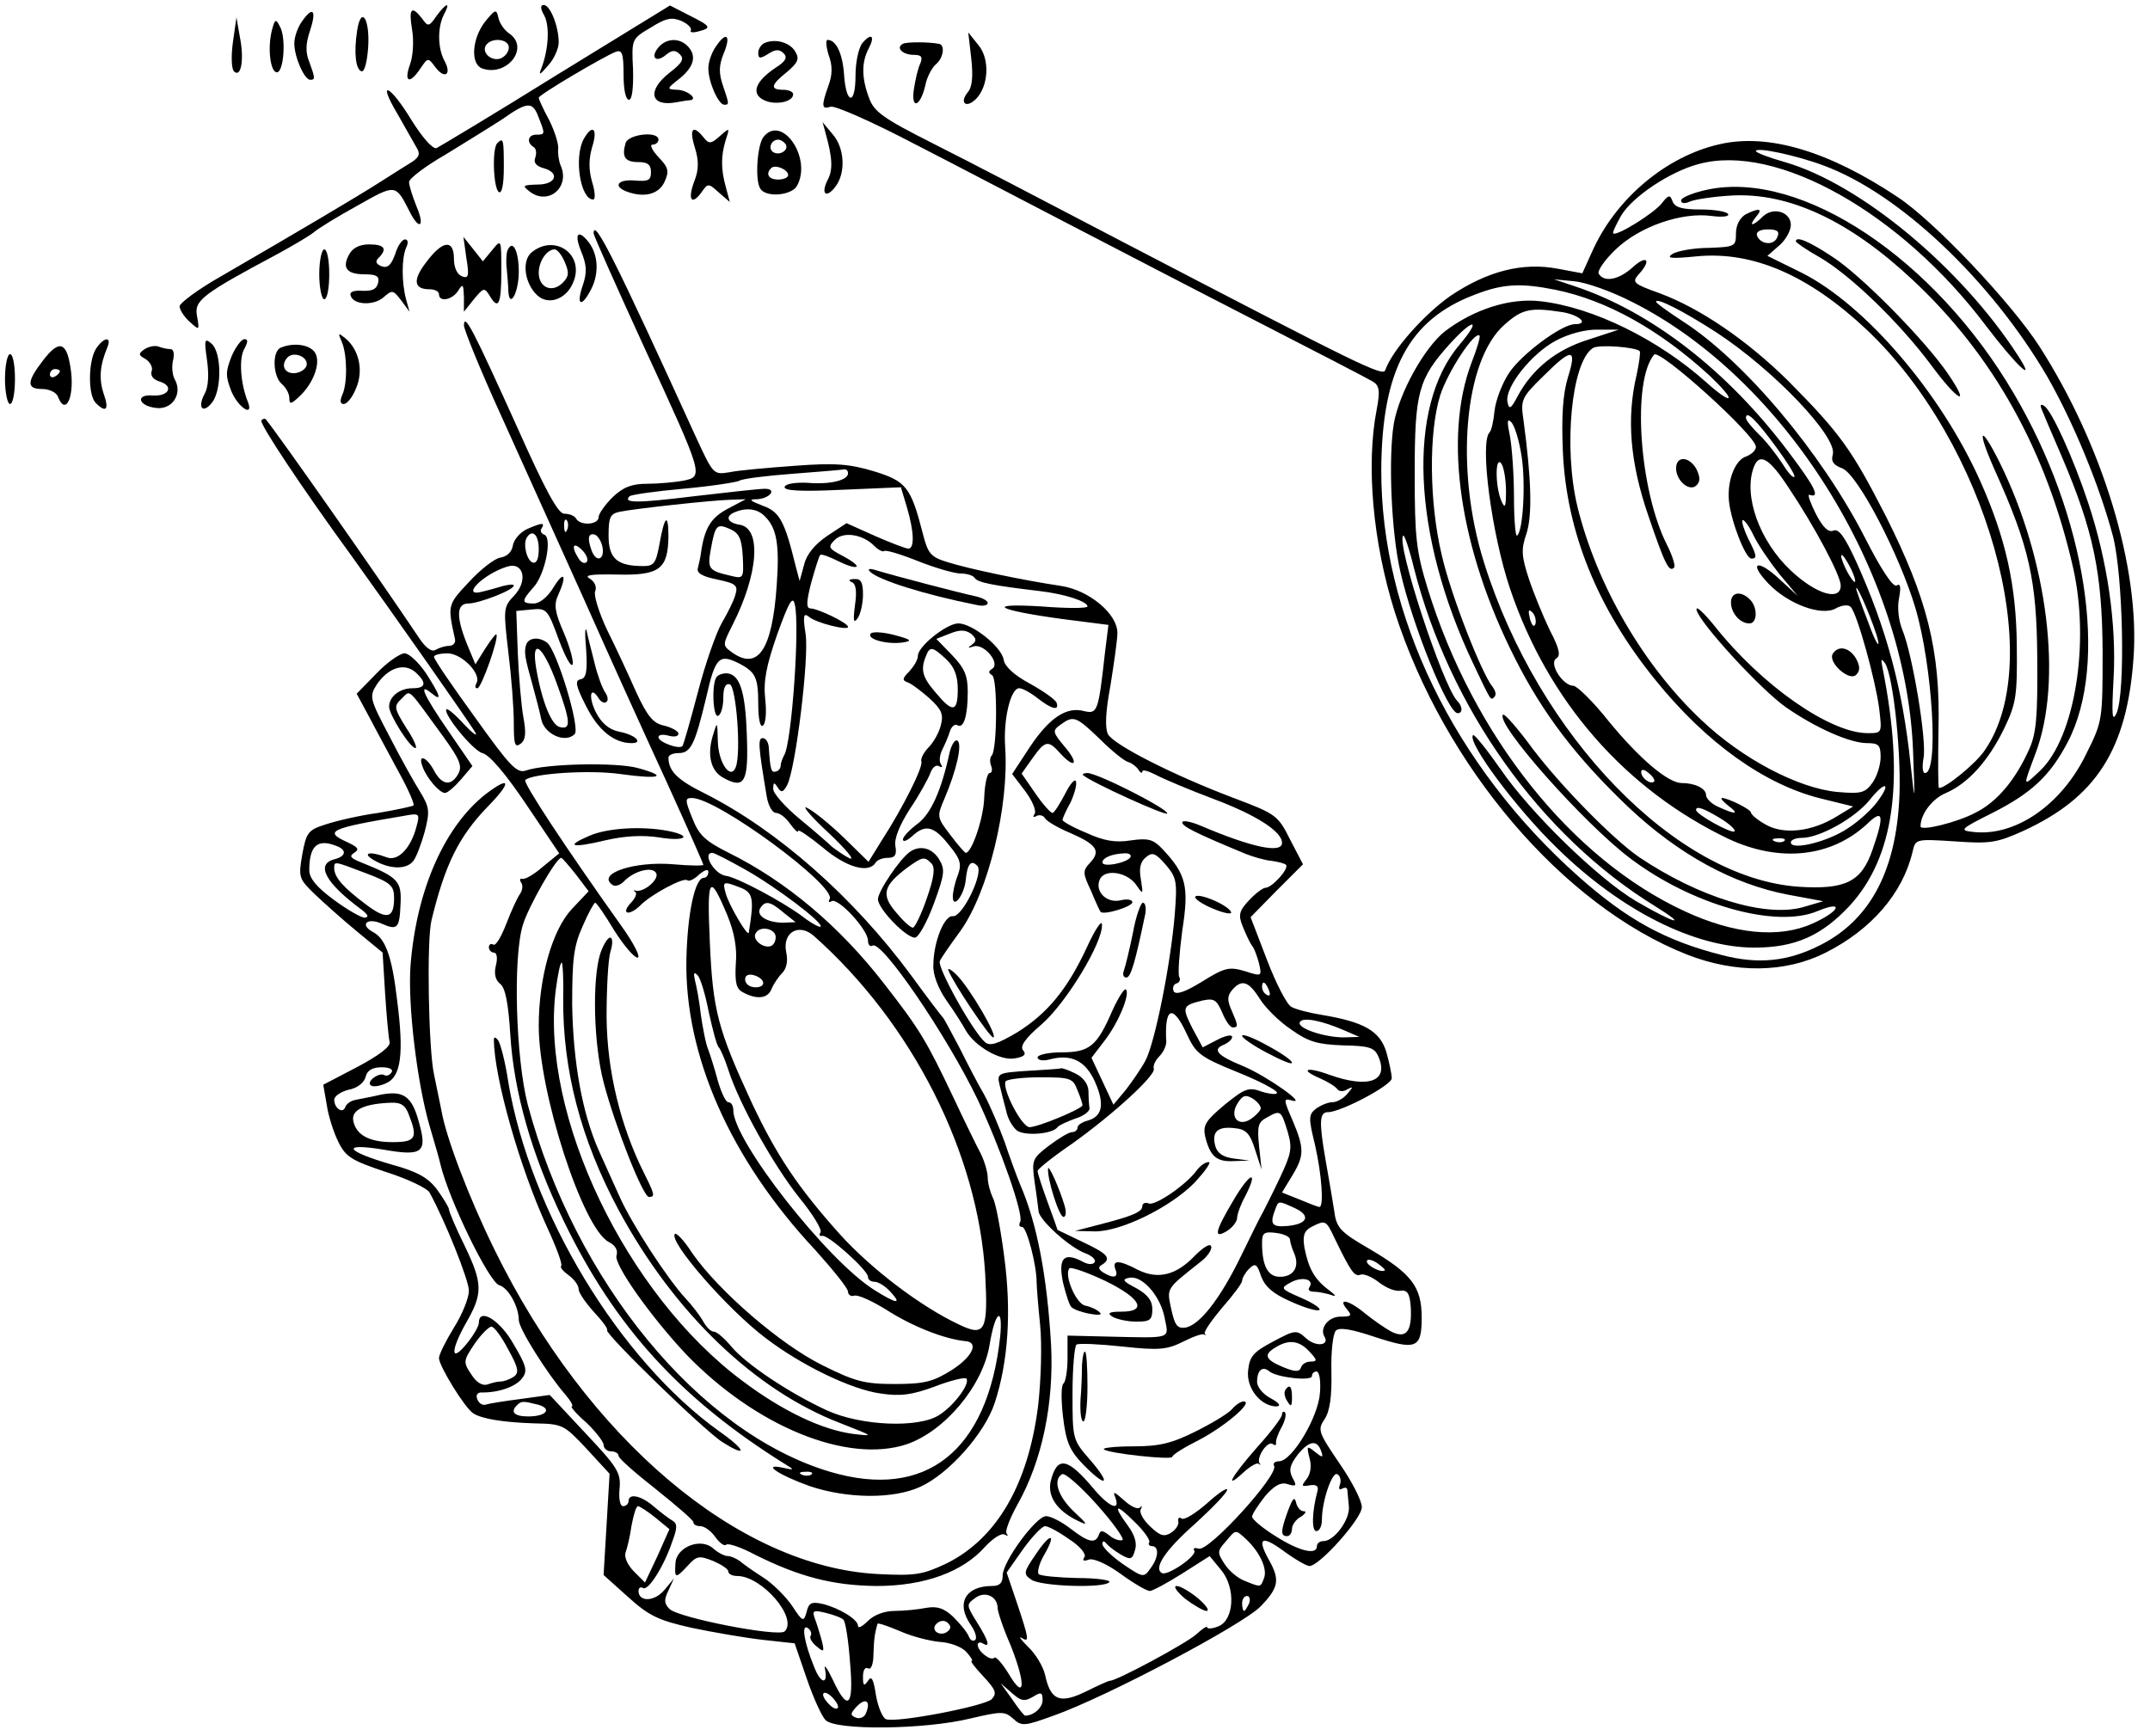 <?xml version="1.0" standalone="no"?>
<!DOCTYPE svg PUBLIC "-//W3C//DTD SVG 20010904//EN"
 "http://www.w3.org/TR/2001/REC-SVG-20010904/DTD/svg10.dtd">
<svg version="1.0" xmlns="http://www.w3.org/2000/svg"
 width="431pt" height="348pt" viewBox="0 0 431 348"
 preserveAspectRatio="xMidYMid meet">
<g transform="translate(0,348) scale(0.1,-0.1)"
fill="#000000" stroke="none">
<path d="M875 3448 c-15 -22 -17 -22 -29 -5 -21 27 -27 20 -20 -22 4 -22 2
-54 -4 -70 -13 -36 -1 -41 21 -8 15 22 15 22 30 2 19 -25 33 -14 18 13 -14 26
-14 68 -1 93 14 26 5 24 -15 -3z"/>
<path d="M1091 3449 c11 -21 9 -66 -5 -104 -7 -17 -5 -17 13 4 12 13 21 34 21
46 0 32 -17 75 -30 75 -7 0 -7 -7 1 -21z"/>
<path d="M1115 3329 c-125 -78 -234 -143 -240 -146 -8 -2 -28 21 -50 56 -43
71 -70 83 -29 14 15 -27 32 -56 38 -67 9 -14 7 -20 -7 -30 -10 -6 -40 -25 -65
-41 -47 -30 -162 -98 -319 -189 -46 -26 -83 -54 -83 -60 0 -7 9 -21 20 -31 20
-18 20 -18 15 11 -6 31 8 43 160 124 33 18 67 38 75 45 8 7 47 31 87 53 76 43
76 43 103 -10 20 -41 33 -34 15 8 -8 20 -15 42 -15 49 0 7 33 32 73 55 39 24
91 56 114 71 51 36 61 36 73 3 13 -33 13 -34 -5 -34 -17 0 -20 -16 -5 -25 5
-3 6 -13 3 -21 -4 -10 2 -17 16 -21 34 -9 26 -33 -11 -33 -31 -1 -32 -2 -15
-15 37 -27 80 10 61 53 -4 9 -6 25 -5 34 1 9 -7 35 -18 57 -12 22 -21 42 -21
45 0 6 129 82 154 92 13 5 16 -3 16 -45 0 -30 4 -51 11 -51 6 0 9 23 8 61 -3
61 -3 61 36 84 30 19 42 21 61 13 13 -6 21 -14 19 -19 -3 -4 4 -5 15 -2 27 7
26 10 -18 32 l-39 20 -228 -140z"/>
<path d="M606 3438 c-9 -12 -16 -32 -16 -45 0 -27 20 -73 32 -73 10 0 10 3 -2
36 -8 19 -7 37 1 61 14 42 7 52 -15 21z"/>
<path d="M972 3436 c-26 -34 -29 -84 -6 -93 49 -18 96 40 56 69 -11 7 -21 22
-23 33 -4 17 -6 17 -27 -9z m48 -51 c0 -9 -7 -18 -16 -22 -18 -7 -39 11 -30
26 11 17 46 13 46 -4z"/>
<path d="M716 3419 c-7 -45 -3 -79 9 -82 6 -1 11 20 13 47 4 58 -14 86 -22 35z"/>
<path d="M467 3396 c-4 -28 -3 -54 2 -59 14 -14 21 23 12 68 l-7 40 -7 -49z"/>
<path d="M545 3419 c-9 -35 -3 -84 10 -84 14 0 19 70 6 92 -8 16 -10 15 -16
-8z"/>
<path d="M1436 3388 c-9 -12 -16 -32 -16 -45 0 -27 20 -73 32 -73 10 0 10 1
-3 39 -8 24 -8 39 1 62 16 37 7 48 -14 17z"/>
<path d="M1729 3394 c-8 -10 -14 -39 -14 -66 0 -60 -19 -58 -23 3 -3 42 -16
69 -33 69 -4 0 -3 -13 2 -30 8 -21 8 -39 0 -61 -15 -42 -14 -49 4 -43 8 3 83
-30 167 -74 84 -43 223 -116 308 -160 85 -44 254 -132 375 -194 121 -62 227
-117 237 -123 13 -8 15 -18 8 -55 -22 -112 -8 -267 36 -407 99 -309 337 -589
586 -687 97 -38 197 -37 278 4 91 46 154 118 174 202 6 26 6 26 85 21 70 -5
84 -3 137 21 146 67 208 163 221 347 13 181 -62 427 -189 625 -57 88 -211 251
-284 299 -138 92 -259 128 -356 106 -108 -24 -210 -110 -257 -217 l-19 -42
-48 9 c-72 14 -143 -5 -216 -54 -53 -37 -117 -109 -131 -149 -4 -14 -50 9
-532 260 -143 75 -312 163 -376 195 -99 50 -117 63 -127 91 -15 40 -15 71 -1
98 14 26 6 33 -12 12z m1927 -246 c152 -56 335 -230 448 -423 52 -91 105 -219
132 -321 20 -79 25 -312 7 -354 -9 -19 -10 -4 -6 70 6 108 -12 235 -51 352
-29 88 -73 185 -88 194 -7 5 -9 2 -5 -7 3 -8 21 -50 40 -94 64 -150 81 -234
82 -390 0 -139 0 -141 -33 -207 -50 -103 -143 -166 -227 -156 -28 3 -25 6 39
38 79 40 116 75 151 142 83 158 37 453 -108 699 -158 270 -425 448 -613 409
-29 -6 -54 -16 -54 -22 0 -6 7 -7 18 -2 9 4 47 10 84 12 114 6 235 -50 362
-169 162 -151 269 -344 322 -578 34 -151 3 -340 -66 -406 -36 -34 -35 -34 -10
33 56 146 25 391 -72 586 -39 78 -46 66 -9 -17 69 -153 84 -220 85 -377 1
-119 -2 -152 -17 -184 -27 -60 -64 -104 -106 -125 -37 -20 -111 -38 -111 -28
0 25 24 56 51 67 44 19 85 64 117 130 24 50 26 66 25 165 -1 121 -22 216 -74
332 -79 176 -230 352 -357 416 l-69 34 24 21 c13 11 23 30 23 41 0 26 -35 37
-56 17 -20 -20 -30 -21 -14 -1 15 17 7 19 -21 5 -11 -7 -19 -21 -19 -38 0 -26
-2 -27 -54 -29 -30 0 -63 -6 -73 -12 -14 -9 -3 -10 48 -5 113 11 225 -38 341
-147 240 -227 363 -660 237 -843 -17 -26 -78 -76 -92 -76 -2 0 -2 53 -1 118 4
158 -23 263 -106 428 -68 133 -91 165 -195 270 -83 82 -177 146 -258 176 -53
19 -56 22 -42 38 26 28 17 40 -11 15 -28 -26 -58 -32 -69 -14 -4 5 12 28 34
49 48 46 132 75 192 67 22 -3 37 -1 33 4 -3 5 -28 9 -55 9 -37 0 -51 4 -56 16
-5 14 -8 14 -22 -4 -16 -20 -90 -66 -97 -60 -2 2 6 18 16 36 23 38 98 88 155
103 156 43 406 -98 576 -324 60 -79 103 -120 65 -61 -114 177 -316 345 -468
389 -32 9 -58 19 -58 22 0 9 83 -9 136 -29z m-93 -143 c-6 -18 -34 -16 -41 3
-2 7 6 12 22 12 19 0 24 -4 19 -15z m-292 -130 c306 -153 550 -542 564 -900 4
-109 4 -109 -5 -27 -16 152 -48 271 -109 406 -23 50 -35 67 -46 62 -10 -4 -21
7 -35 34 -11 22 -17 39 -13 38 23 -8 12 15 -41 85 -123 164 -276 282 -429 333
l-42 14 41 -4 c23 -2 74 -20 115 -41z m-153 24 c103 -21 209 -80 310 -173 23
-22 40 -41 37 -44 -2 -3 -22 11 -44 31 -96 86 -227 151 -333 163 -61 7 -133
-16 -191 -60 -41 -32 -92 -123 -103 -186 -11 -69 -5 -217 13 -295 24 -108 96
-285 115 -285 11 0 10 14 -1 25 -29 31 -123 317 -108 331 2 3 12 -26 21 -63
71 -281 253 -538 484 -680 69 -43 39 -35 -38 10 -75 44 -212 177 -272 265 -28
40 -53 71 -55 68 -13 -13 86 -147 170 -228 127 -124 274 -198 394 -198 82 0
135 24 191 84 89 97 111 250 66 476 -4 19 -3 21 5 10 17 -27 34 -192 28 -280
-9 -142 -61 -236 -158 -285 -65 -33 -124 -39 -197 -20 -114 29 -190 71 -287
157 -250 222 -397 525 -396 816 1 199 55 301 187 351 56 22 92 24 162 10z
m322 -85 c115 -75 245 -211 234 -246 -4 -13 2 -21 19 -27 31 -12 115 -173 147
-281 34 -116 47 -330 19 -330 -5 0 -6 13 -3 30 7 34 -22 207 -42 256 -8 19
-11 46 -7 65 4 22 3 30 -5 25 -7 -4 -31 32 -63 95 -88 172 -243 356 -366 435
-29 19 -53 36 -53 39 0 9 55 -19 120 -61z m-307 40 c34 -6 53 -24 24 -24 -26
0 -107 -60 -132 -98 -14 -21 -27 -56 -29 -76 -2 -20 -6 -39 -10 -43 -20 -20 4
-203 41 -313 76 -226 231 -403 438 -502 103 -48 206 -37 278 30 32 31 35 18
11 -51 -22 -65 -54 -81 -148 -75 -246 17 -522 302 -631 650 -59 187 -40 406
41 477 36 32 52 35 117 25z m-207 -65 c-106 -124 -95 -382 27 -639 37 -78 35
-75 43 -67 4 4 2 12 -4 20 -22 27 -84 185 -102 265 -25 105 -26 245 -3 319 15
47 69 130 79 120 2 -2 -5 -26 -16 -54 -57 -150 -24 -374 87 -593 56 -111 123
-199 228 -299 100 -94 209 -154 320 -175 l70 -13 -41 -12 c-76 -21 -209 20
-329 101 -53 37 -155 141 -212 216 -30 41 -57 72 -60 69 -16 -17 162 -218 255
-288 123 -93 291 -141 375 -106 55 23 46 0 -10 -25 -67 -30 -157 -21 -256 25
-227 105 -424 352 -515 647 -23 75 -26 102 -26 230 0 163 7 190 70 260 48 53
65 52 20 -1z m258 10 c-64 -20 -112 -58 -142 -114 -13 -25 -17 -27 -20 -11 -6
29 48 97 97 123 26 14 61 23 85 22 l41 0 -61 -20z m103 -23 c2 -2 -1 -23 -6
-47 -21 -88 -13 -177 23 -282 34 -100 42 -115 52 -105 3 3 -3 23 -14 45 -56
110 -71 329 -26 382 11 12 204 -162 204 -185 0 -7 -9 -15 -19 -19 -23 -7 -39
-49 -35 -90 4 -40 33 -115 45 -115 12 0 11 6 -7 41 -8 17 -13 33 -11 36 3 2
13 -11 22 -30 9 -19 33 -54 52 -78 l37 -44 -37 34 c-44 41 -63 34 -22 -9 39
-41 106 -66 135 -50 12 7 26 8 30 3 13 -13 50 -148 57 -203 6 -50 6 -50 -23
-50 -75 0 -212 95 -307 215 -22 27 -38 42 -36 32 6 -26 128 -159 179 -195 59
-41 128 -72 163 -72 23 0 27 -4 27 -28 0 -15 -7 -38 -16 -51 -15 -21 -23 -23
-70 -19 -78 7 -191 66 -273 144 -116 109 -210 270 -249 429 -28 117 -12 289
31 317 11 8 86 2 94 -6z m-144 -53 c-10 -34 -13 -77 -10 -148 7 -161 69 -315
186 -459 101 -125 218 -209 331 -237 l65 -16 -33 -20 c-50 -31 -107 -37 -143
-16 -16 9 -29 20 -29 24 0 6 -46 29 -58 29 -4 0 2 -7 12 -15 24 -18 16 -19
-19 -3 -14 6 -25 17 -25 24 0 13 -22 24 -49 24 -27 0 -85 49 -147 125 -31 39
-63 70 -70 70 -21 0 -50 45 -34 55 9 5 6 20 -13 56 -13 27 -32 73 -42 103 -15
46 -16 59 -5 91 12 37 10 109 -6 228 -6 40 -4 45 39 87 58 58 69 58 50 -2z
m418 -140 c22 -30 39 -57 36 -59 -3 -3 -14 10 -25 28 -12 18 -32 44 -46 57
-14 14 -26 28 -26 33 0 16 20 -3 61 -59z m-511 -16 c9 -56 3 -154 -9 -161 -3
-2 -6 33 -6 77 0 45 -4 100 -8 122 -6 29 -6 37 2 29 7 -6 16 -36 21 -67z m-31
-72 c0 -31 -2 -36 -9 -20 -13 29 -13 94 0 75 5 -8 9 -33 9 -55z m566 8 c53
-79 105 -177 105 -197 0 -32 -49 -18 -100 30 -63 59 -96 151 -74 208 11 29 31
17 69 -41z m134 -188 c0 -5 -6 1 -14 15 -8 14 -14 30 -14 35 0 6 6 -1 14 -15
8 -14 14 -29 14 -35z m46 -120 c3 -16 -6 -1 -19 35 -14 36 -25 67 -25 70 1 11
38 -77 44 -105z m-687 34 c-3 -8 -7 -3 -11 10 -4 17 -3 21 5 13 5 -5 8 -16 6
-23z m238 -316 c-7 -7 -26 7 -26 19 0 6 6 6 15 -2 9 -7 13 -15 11 -17z m447
-41 c-11 -15 -37 -39 -59 -53 -40 -27 -114 -45 -114 -28 0 5 10 9 22 9 36 0
107 40 136 76 31 39 45 36 15 -4z m-314 -33 c18 -11 31 -23 28 -26 -6 -5 -77
34 -77 43 0 9 16 3 49 -17z m128 -45 c-3 -3 -12 -4 -19 -1 -8 3 -5 6 6 6 11 1
17 -2 13 -5z"/>
<path d="M3600 2996 c0 -2 21 -17 48 -32 62 -36 161 -132 224 -217 54 -73 80
-85 32 -15 -47 68 -175 198 -232 234 -47 31 -72 41 -72 30z"/>
<path d="M3360 2541 c0 -25 27 -48 41 -34 8 8 7 17 0 32 -14 26 -41 28 -41 2z"/>
<path d="M3470 2272 c0 -21 18 -42 37 -42 16 0 17 32 1 48 -18 18 -38 15 -38
-6z"/>
<path d="M3674 2169 c-10 -17 33 -56 47 -42 8 8 8 17 0 32 -13 23 -36 28 -47
10z"/>
<path d="M1947 3363 c4 -36 2 -58 -7 -68 -17 -21 -4 -33 16 -14 26 26 29 81 5
109 l-20 25 6 -52z"/>
<path d="M1320 3385 c-17 -20 -5 -32 15 -15 12 10 19 10 28 1 9 -9 5 -17 -21
-37 -46 -36 -38 -69 14 -59 11 2 23 4 27 4 18 2 -6 21 -26 21 -21 1 -21 2 6
23 29 24 34 46 15 65 -17 17 -43 15 -58 -3z"/>
<path d="M1533 3394 c-7 -3 -13 -12 -13 -20 0 -12 4 -12 20 -2 14 9 22 10 31
1 8 -8 4 -16 -15 -28 -41 -27 -51 -52 -26 -65 22 -12 60 -5 60 11 0 5 -9 9
-20 9 -27 0 -25 10 8 36 22 19 25 26 16 41 -11 18 -39 26 -61 17z"/>
<path d="M1812 3393 c-18 -7 -4 -23 20 -23 15 0 18 -4 13 -17 -5 -10 -10 -33
-13 -52 -6 -42 13 -35 23 8 3 16 13 35 21 42 15 12 19 38 7 41 -21 4 -59 4
-71 1z"/>
<path d="M1655 3213 c14 -50 15 -74 4 -94 -14 -28 -3 -38 16 -13 21 28 18 78
-6 105 l-20 24 6 -22z"/>
<path d="M1170 3201 c-20 -38 -6 -121 19 -121 5 0 4 16 -2 35 -7 25 -7 45 0
70 12 37 1 48 -17 16z"/>
<path d="M1393 3184 c8 -26 8 -44 -1 -67 -14 -37 -6 -50 14 -23 13 19 14 19
35 0 l22 -19 -8 30 c-10 36 -10 62 0 95 8 24 8 25 -12 7 -18 -16 -22 -16 -33
-2 -21 26 -29 17 -17 -21z"/>
<path d="M1531 3206 c-13 -15 -18 -87 -7 -104 11 -19 64 -14 74 6 30 55 -30
143 -67 98z m44 -15 c7 -12 -12 -24 -25 -16 -11 7 -4 25 10 25 5 0 11 -4 15
-9z m5 -62 c0 -5 -9 -9 -20 -9 -19 0 -26 11 -14 23 8 8 34 -3 34 -14z"/>
<path d="M1254 3193 c-8 -28 -1 -38 26 -38 18 0 25 -5 25 -20 0 -17 -6 -19
-32 -17 -34 3 -45 -11 -17 -22 35 -13 64 -6 76 19 10 22 8 29 -12 50 -13 14
-18 25 -12 25 7 0 12 5 12 10 0 18 -61 11 -66 -7z"/>
<path d="M997 3193 c-11 -10 -8 -91 3 -98 6 -4 10 15 10 49 0 57 -1 61 -13 49z"/>
<path d="M1190 3012 c0 -4 45 -105 99 -223 123 -267 122 -264 80 -273 -17 -3
-50 -6 -72 -6 -31 0 -48 -7 -69 -27 -15 -15 -28 -33 -28 -40 0 -15 -36 -18
-45 -3 -3 6 -14 10 -24 10 -12 0 -37 45 -94 173 -89 197 -106 230 -107 205 0
-9 33 -90 74 -180 40 -89 115 -255 166 -368 50 -113 125 -278 166 -367 41 -90
74 -165 74 -167 0 -2 -26 -2 -59 1 -79 7 -158 -19 -122 -42 5 -3 16 1 23 9 20
20 55 29 63 16 8 -12 -23 -39 -40 -36 -5 2 -6 1 -2 -2 5 -2 1 -13 -9 -23 -20
-22 -3 -26 19 -5 21 22 88 58 95 51 3 -3 14 2 24 12 11 9 18 11 18 5 0 -7 -4
-12 -9 -12 -18 0 -33 -72 -35 -163 -4 -192 87 -400 258 -583 36 -40 66 -77 66
-84 0 -6 6 -10 12 -8 7 3 35 -10 63 -27 54 -35 119 -60 160 -64 28 -2 15 -31
-27 -58 -37 -23 -54 -28 -114 -28 -61 0 -80 5 -146 38 -83 41 -207 148 -260
224 -16 25 -32 42 -35 39 -14 -14 105 -151 182 -209 72 -55 172 -103 230 -111
40 -6 63 -3 109 14 31 12 60 19 63 16 9 -9 -24 -54 -54 -73 -41 -27 -157 -22
-225 9 -76 35 -161 92 -191 127 -14 17 -30 31 -36 31 -6 0 -15 9 -21 20 -6 11
-22 32 -36 47 -36 39 -108 149 -133 206 -12 26 -30 67 -41 91 -33 75 -51 176
-53 291 0 92 3 118 21 158 11 26 23 47 25 47 3 0 20 -25 38 -55 19 -30 40 -55
47 -55 7 0 -7 28 -32 63 -116 163 -198 288 -193 293 13 13 128 21 191 12 79
-11 97 -5 35 12 -43 12 -185 9 -225 -5 -18 -6 -32 9 -102 107 -45 62 -82 116
-82 121 0 4 12 7 28 7 29 -1 68 -42 57 -60 -3 -6 -3 -10 2 -10 8 0 44 102 38
108 -1 2 -11 -11 -22 -28 l-20 -32 -17 41 c-22 55 -21 81 3 81 21 0 91 27 91
36 0 3 -10 2 -22 -1 -13 -4 -31 -9 -40 -11 -47 -13 0 35 49 50 33 10 42 -29
13 -59 -21 -22 -21 -27 -11 -112 6 -48 11 -112 11 -142 0 -44 2 -51 14 -42 10
8 11 22 5 54 -4 23 -9 80 -11 127 l-3 85 31 3 c30 3 32 0 54 -60 13 -35 25
-57 28 -50 2 7 -6 36 -18 64 -18 41 -20 56 -11 75 18 40 12 50 -9 16 -12 -20
-28 -33 -40 -33 -25 0 -25 5 -1 32 23 24 39 100 22 106 -6 2 -9 8 -5 13 7 12
0 11 -30 -2 -14 -7 -26 -21 -28 -33 -2 -13 -12 -22 -25 -24 -12 -2 -40 -24
-63 -49 -43 -46 -43 -46 -28 -114 2 -8 -4 -14 -12 -14 -8 0 -20 -4 -27 -8 -8
-5 -21 5 -35 27 -77 115 -278 402 -305 435 -1 2 -6 2 -9 -2 -5 -5 79 -132 181
-272 77 -107 240 -339 248 -354 5 -9 -6 -1 -23 17 -17 19 -33 32 -35 30 -8 -8
53 -83 72 -88 14 -3 47 -42 88 -103 l66 -98 -33 -27 c-17 -15 -36 -26 -41 -24
-5 1 -6 -2 -2 -8 4 -6 2 -16 -3 -23 -5 -7 -17 -33 -27 -59 -10 -26 -21 -45
-26 -42 -5 3 -9 0 -9 -5 0 -6 5 -11 10 -11 6 0 8 -11 4 -26 -4 -17 -1 -29 9
-37 10 -8 16 -38 20 -102 7 -113 42 -239 107 -373 103 -213 234 -357 446 -489
17 -10 16 -11 -6 -6 -46 10 -8 -15 54 -37 75 -25 167 -26 221 -1 57 26 129
107 149 168 27 82 34 183 19 294 -7 54 -17 108 -23 118 -5 11 -10 29 -10 40 0
10 -6 32 -14 48 -8 15 -33 66 -55 113 -54 114 -68 137 -139 228 -89 115 -196
205 -311 262 -48 24 -60 36 -73 69 -15 37 -15 41 -1 41 51 0 292 -178 276
-203 -3 -6 -1 -7 4 -4 13 8 73 -57 73 -79 0 -8 4 -13 9 -10 18 12 149 -180
211 -309 46 -98 93 -232 85 -245 -3 -6 -2 -10 4 -10 9 0 29 -76 29 -110 0 -8
3 -47 7 -86 4 -40 2 -110 -4 -163 -20 -158 -83 -266 -184 -316 -47 -22 -61
-25 -138 -21 -279 15 -582 271 -768 651 -52 106 -97 225 -106 278 -4 18 -10
50 -15 73 -11 50 -15 268 -5 309 27 111 54 167 113 228 48 49 46 63 -4 25 -83
-65 -139 -192 -151 -343 -6 -78 13 -236 38 -322 11 -37 21 -72 22 -78 17 -71
98 -237 118 -242 18 -5 39 -43 39 -70 0 -17 58 -109 94 -150 11 -13 16 -23 12
-23 -3 0 9 -15 29 -32 19 -18 35 -39 35 -45 0 -7 7 -13 15 -13 8 0 15 -4 15
-9 0 -5 34 -35 75 -67 41 -33 75 -62 75 -66 0 -5 6 -8 14 -8 8 0 22 -10 30
-22 9 -12 18 -19 22 -15 4 3 29 -5 57 -20 90 -45 157 -62 244 -63 96 0 173 28
218 79 16 17 33 28 39 24 6 -3 8 -3 4 2 -4 4 6 30 22 59 49 87 73 202 67 320
-8 137 -28 243 -62 321 -7 17 -21 55 -31 85 -11 30 -29 73 -41 95 -13 22 -35
65 -50 95 -16 30 -30 57 -33 60 -3 3 -32 41 -64 85 -116 157 -267 290 -413
364 -55 27 -73 45 -73 72 0 5 9 9 20 9 25 0 33 17 56 113 18 80 26 87 67 66
32 -17 37 -28 37 -82 0 -28 4 -46 9 -42 6 3 8 27 5 53 -4 36 2 67 24 130 23
64 31 78 35 61 11 -40 -6 -280 -21 -303 -3 -6 -7 -15 -7 -21 0 -5 -4 -11 -10
-12 -9 -3 -11 4 -14 50 -1 9 -6 17 -12 17 -10 0 -9 -16 8 -117 3 -18 11 -33
19 -33 7 0 20 -10 28 -22 9 -12 16 -19 16 -14 0 4 22 -11 49 -33 47 -40 92
-53 106 -31 3 6 15 10 25 10 14 0 18 6 15 23 -3 15 8 42 29 75 19 28 37 61 41
72 4 11 11 17 17 14 7 -4 8 -2 4 4 -4 6 -2 19 3 29 5 10 12 26 15 36 3 10 10
16 15 13 13 -8 21 19 21 67 0 33 -7 48 -32 74 l-31 32 28 11 c20 8 31 7 42 -1
11 -10 11 -14 1 -22 -9 -6 -8 -7 4 -3 21 6 54 -34 37 -45 -8 -5 -8 -8 0 -13
11 -7 10 -150 -1 -161 -4 -4 -4 -13 -1 -21 3 -8 1 -14 -3 -14 -5 0 -10 -22
-11 -49 -1 -41 -25 -111 -37 -111 -2 0 -16 16 -31 36 -27 35 -27 37 -12 72 24
56 37 111 26 117 -4 3 -11 -7 -15 -22 -17 -79 -38 -125 -65 -145 -16 -12 -29
-26 -29 -31 0 -6 8 -3 18 6 27 25 44 21 74 -17 24 -29 26 -39 18 -61 -6 -15
-10 -34 -10 -43 0 -26 23 3 26 34 3 32 11 41 23 28 14 -13 -30 -104 -49 -101
-17 2 -39 -52 -39 -99 -1 -18 10 -47 27 -71 15 -21 32 -48 38 -59 18 -32 70
-62 99 -56 18 3 23 8 16 16 -7 8 4 24 38 53 48 42 122 163 120 199 0 11 -14
-10 -30 -45 -39 -84 -79 -133 -140 -171 -39 -23 -54 -28 -64 -20 -24 20 -97
151 -91 163 3 7 22 34 41 60 56 78 98 250 90 369 -4 56 11 118 28 118 7 0 23
-9 37 -20 28 -22 44 -26 38 -9 -2 6 -26 23 -53 38 -32 17 -51 35 -53 48 -4 26
-63 73 -91 73 -23 0 -81 -46 -81 -65 0 -8 -8 -21 -17 -31 -14 -14 -15 -18 -4
-22 7 -2 27 -17 44 -32 24 -22 29 -32 23 -54 -3 -14 -15 -35 -24 -44 -10 -10
-17 -23 -15 -29 4 -10 -36 -91 -80 -159 l-26 -42 -49 48 c-28 27 -61 54 -74
60 -12 7 6 -16 42 -49 36 -34 55 -57 43 -52 -12 6 -27 17 -35 23 -7 7 -37 33
-65 56 -29 24 -53 51 -53 60 0 14 2 14 9 3 7 -11 11 -10 19 5 17 33 44 254 37
302 -6 38 -4 44 7 35 14 -12 78 -28 78 -20 0 8 -61 37 -75 37 -9 0 -9 12 1 51
8 29 16 54 18 56 2 3 18 -3 36 -12 18 -9 34 -14 37 -11 3 2 -10 12 -27 21 -29
15 -31 18 -17 32 17 18 57 12 80 -12 8 -8 17 -12 19 -10 3 3 33 -6 68 -20 35
-14 74 -25 86 -25 13 0 25 -4 28 -9 6 -9 36 -15 129 -26 52 -6 97 -21 97 -31
0 -4 -42 -4 -92 0 -115 7 -91 -7 40 -25 l94 -12 -7 -56 c-13 -117 -15 -123
-41 -117 -36 10 -70 -13 -109 -71 l-36 -55 26 -34 c14 -19 23 -39 19 -46 -4
-6 -3 -8 4 -4 6 3 14 1 17 -5 4 -6 26 -19 50 -29 53 -23 62 -36 41 -59 -16
-17 -16 -21 1 -57 9 -22 18 -41 19 -42 5 -8 64 10 64 19 0 5 -10 7 -23 4 -27
-7 -52 16 -43 40 8 23 52 18 72 -7 16 -23 16 -23 11 9 -4 22 -1 35 10 44 13
11 19 9 40 -15 22 -26 23 -34 18 -99 -8 -99 -40 -259 -59 -294 -8 -15 -26 -41
-39 -58 l-25 -30 -22 47 -22 47 26 34 c28 36 52 94 43 103 -3 3 -15 -16 -27
-42 -31 -72 -46 -84 -102 -84 -26 0 -48 -5 -48 -10 0 -6 11 -8 25 -4 43 11 71
-3 90 -45 20 -45 15 -70 -15 -78 -11 -3 -20 -9 -20 -14 0 -5 -5 -9 -11 -9 -6
0 -26 -12 -46 -27 -34 -26 -35 -29 -29 -73 4 -25 7 -51 8 -59 2 -18 63 -73 94
-84 13 -5 22 -13 18 -18 -3 -5 -13 -5 -25 2 -37 19 -48 6 -38 -43 6 -24 13
-46 17 -49 12 -11 68 -21 57 -11 -5 6 -19 12 -29 14 -19 3 -44 63 -32 75 3 3
35 -8 71 -25 72 -35 86 -62 33 -62 -25 0 -29 -3 -18 -10 8 -5 30 -10 48 -10
27 0 32 3 32 25 0 17 -9 29 -32 42 -27 14 -30 18 -14 21 26 5 63 -37 71 -82 8
-41 16 -39 -112 -36 l-83 2 0 -46 c0 -24 -4 -47 -8 -50 -5 -3 -5 -33 -1 -67 6
-50 13 -67 40 -95 47 -48 58 -42 15 8 -36 41 -36 42 -36 134 0 51 4 95 8 98 5
3 46 1 93 -4 73 -8 89 -6 121 10 20 10 39 17 42 14 3 -2 4 -1 1 2 -2 4 14 27
35 52 22 25 40 49 40 54 0 5 6 16 14 24 12 12 16 10 24 -15 8 -21 24 -35 58
-50 26 -12 52 -20 58 -18 6 2 -9 13 -34 24 -44 19 -44 20 -22 32 23 12 47 6
37 -10 -4 -5 0 -9 9 -9 8 0 23 -3 33 -6 13 -5 12 -2 -4 10 -28 21 -40 43 -48
84 -4 24 -1 34 14 42 28 14 29 14 46 -22 33 -68 40 -78 52 -74 6 3 23 -4 37
-15 14 -11 33 -19 43 -17 14 2 19 -5 21 -32 3 -50 -9 -65 -39 -50 -13 7 -37
24 -52 36 -32 27 -57 33 -37 9 11 -13 9 -15 -13 -15 -24 0 -42 -23 -32 -40 11
-18 -17 -21 -36 -4 -20 18 -22 18 -67 -6 -40 -21 -47 -30 -50 -58 -4 -36 26
-72 57 -72 10 1 5 7 -11 16 -16 8 -28 23 -28 33 0 24 11 33 25 21 15 -12 85
-20 85 -9 0 5 4 9 9 9 6 0 9 -19 7 -43 -3 -48 -56 -137 -82 -137 -8 0 -13 -4
-10 -9 11 -17 -132 -174 -151 -166 -8 2 -12 1 -9 -4 7 -10 -54 -52 -65 -45
-17 10 7 46 67 99 35 32 64 62 64 68 0 5 -18 -7 -40 -27 -23 -20 -45 -34 -51
-31 -5 4 -8 1 -7 -5 2 -7 -5 -17 -14 -23 -14 -9 -22 -7 -42 12 -14 13 -23 29
-19 35 3 6 2 8 -2 3 -5 -4 -19 3 -32 15 -19 17 -23 19 -17 5 10 -28 -12 -19
-42 16 -54 65 -75 69 -88 16 -6 -30 13 -58 54 -78 22 -11 21 -8 -7 18 -32 30
-43 64 -24 75 5 4 37 -24 70 -61 34 -38 56 -70 51 -71 -6 -2 -18 2 -27 10 -13
10 -17 10 -20 1 -7 -19 -21 -16 -57 12 -18 14 -40 25 -49 25 -20 0 -87 -91
-87 -119 0 -15 -6 -21 -21 -21 -54 0 -73 -35 -43 -78 9 -13 13 -26 9 -30 -4
-4 -10 -1 -13 7 -3 8 -17 25 -31 39 -19 18 -33 22 -55 18 -15 -3 -44 -6 -62
-6 -21 0 -42 -8 -54 -20 -11 -11 -20 -16 -20 -10 0 13 -38 36 -71 44 -22 5
-28 2 -32 -16 -6 -21 -8 -20 -29 12 -13 19 -39 45 -58 57 -19 12 -40 27 -47
33 -7 5 -18 10 -24 10 -7 0 -20 7 -29 15 -25 23 -75 3 -76 -30 -2 -30 0 -31
25 -4 18 20 23 20 51 9 16 -7 30 -16 30 -21 0 -5 8 -9 18 -9 49 0 122 -84 95
-111 -12 -12 -213 27 -231 45 -11 11 -11 19 -2 37 l11 24 -20 -24 c-20 -23
-51 -23 -51 -1 0 6 4 9 9 6 10 -7 42 43 59 94 10 27 10 35 0 41 -7 4 -24 17
-37 28 -25 22 -51 28 -51 11 0 -5 -5 -10 -11 -10 -6 0 -9 15 -7 35 3 32 -4 43
-69 112 l-71 76 -58 -8 c-31 -4 -63 -9 -69 -11 -7 -3 -15 2 -18 10 -4 9 0 15
11 14 33 0 67 12 79 29 11 14 8 25 -17 67 -27 49 -70 75 -70 44 0 -7 -11 -26
-25 -43 -32 -39 -32 -13 -1 42 34 59 34 79 -2 154 -18 36 -32 70 -32 74 0 4
-11 22 -24 40 -18 24 -40 36 -91 50 -93 27 -103 44 -17 30 79 -14 89 -6 72 54
-14 53 -31 65 -77 56 -21 -5 -45 -9 -53 -11 -8 -2 -16 -8 -18 -14 -5 -14 -22
-2 -22 15 0 7 13 16 29 20 17 3 31 14 34 26 3 13 14 19 32 19 15 0 24 -4 20
-10 -4 -6 -10 -8 -14 -6 -10 7 -37 -12 -28 -20 4 -4 18 -2 31 4 30 13 36 59
22 167 -10 86 -23 123 -48 136 -28 15 -12 30 17 17 32 -14 36 -10 38 41 2 44
-5 52 -77 81 -23 9 -27 13 -16 20 11 7 8 11 -13 21 -49 22 -37 28 112 53 32 6
33 5 26 -21 -11 -43 -37 -71 -60 -62 -34 13 -51 9 -25 -6 31 -18 64 -19 78 -2
6 7 16 33 23 58 11 42 10 50 -8 80 -12 19 -40 69 -62 112 -40 76 -41 80 -26
104 23 34 55 45 78 25 23 -21 21 -32 -6 -32 -26 0 -47 -17 -47 -37 0 -16 42
-83 53 -83 4 0 -4 19 -19 41 -24 39 -25 43 -9 58 19 18 9 26 85 -78 31 -43 37
-57 29 -72 -14 -26 -33 -24 -49 6 -15 28 -33 34 -23 8 8 -23 34 -53 45 -53 5
0 19 12 32 27 l23 27 -48 70 c-49 71 -62 99 -34 76 22 -18 18 -5 -11 40 -15
22 -34 40 -43 40 -9 0 -35 -18 -56 -40 l-40 -41 28 -52 c15 -29 42 -78 59
-110 17 -31 29 -59 27 -62 -3 -2 -35 -9 -71 -15 -37 -5 -84 -16 -105 -23 -35
-11 -39 -16 -47 -60 -8 -46 -7 -49 25 -80 19 -18 57 -52 85 -75 l51 -42 5 -82
c3 -46 7 -89 9 -97 3 -9 -21 -27 -64 -50 l-69 -36 7 -40 c3 -22 14 -56 23 -74
15 -31 27 -38 96 -61 44 -14 83 -33 87 -41 31 -56 79 -176 79 -197 0 -14 -13
-47 -30 -74 -16 -26 -30 -54 -30 -61 0 -16 53 -102 69 -111 17 -11 60 -18 123
-20 56 -1 59 -3 104 -51 l46 -50 -6 -102 -6 -101 49 -44 c42 -38 61 -47 128
-62 43 -9 107 -20 142 -24 l64 -7 24 -70 c13 -38 30 -76 38 -84 21 -21 198
-19 289 3 64 15 70 15 87 0 17 -16 23 -15 81 6 105 37 379 182 415 219 36 37
39 53 18 91 -26 46 -17 53 27 21 23 -17 47 -31 53 -31 20 0 105 95 105 118 0
13 -20 52 -45 88 -42 62 -44 67 -30 88 11 16 15 46 14 95 -1 40 3 77 9 83 7 7
31 3 76 -12 85 -28 96 -24 96 38 0 62 -20 88 -105 138 -57 33 -66 42 -70 74
-3 19 -11 67 -18 106 -13 75 -12 94 5 94 26 0 128 54 128 68 0 8 -5 32 -11 53
-13 42 -45 60 -129 74 -25 4 -52 11 -61 16 -9 4 -31 47 -49 94 l-33 86 52 53
53 53 -26 50 c-24 48 -28 51 -113 83 -119 45 -240 106 -252 128 -6 12 -5 44 5
97 7 44 14 92 14 106 0 38 -56 85 -112 94 -75 11 -189 35 -229 48 -33 10 -39
17 -49 57 -24 93 -33 105 -98 125 -50 15 -79 17 -159 11 -54 -4 -113 -9 -131
-13 -32 -5 -32 -5 -68 73 -160 351 -204 439 -204 406z m510 -481 c0 -14 -36
-23 -82 -19 -24 1 -43 -2 -45 -8 -3 -8 32 -10 115 -6 l118 5 12 -40 c14 -47
16 -83 3 -83 -5 0 -34 11 -66 25 l-58 26 -38 -25 c-25 -17 -42 -37 -47 -58
l-9 -33 -8 30 c-22 90 -32 109 -66 121 -26 10 -29 13 -12 13 26 1 42 21 16 21
-10 0 -74 -7 -142 -15 -114 -14 -143 -14 -129 0 3 3 51 10 107 15 56 5 107 13
113 16 5 4 53 10 106 14 54 4 100 8 105 9 4 0 7 -3 7 -8z m-241 -71 c-34 -18
-47 -39 -54 -90 -1 -8 -4 -21 -6 -29 -3 -10 9 -17 39 -23 38 -8 42 -12 36 -31
-3 -12 -16 -37 -27 -56 -11 -19 -33 -81 -48 -139 -15 -57 -29 -106 -31 -108
-7 -7 -48 8 -48 18 0 5 9 6 20 3 11 -3 20 -2 20 4 0 5 -13 12 -28 16 -22 4
-34 18 -57 68 -15 34 -41 90 -58 124 -16 34 -27 69 -24 77 4 9 -1 20 -11 26
-12 7 3 9 56 8 84 -2 101 11 102 76 0 49 -8 42 -18 -15 -7 -38 -11 -44 -32
-44 -53 0 -70 15 -70 61 0 37 3 44 23 48 29 6 183 23 222 24 l30 1 -36 -19z
m75 -16 c23 -23 29 -56 23 -138 -9 -130 -38 -172 -91 -133 -18 13 -17 15 2 53
53 104 59 196 14 202 -24 4 -29 17 -9 25 24 10 46 7 61 -9z m-397 -26 c-3 -8
-6 -5 -6 6 -1 11 2 17 5 13 3 -3 4 -12 1 -19z m352 -54 c2 -44 2 -45 -26 -38
-43 10 -45 14 -38 53 9 49 12 52 39 40 18 -8 23 -20 25 -55z m-409 15 c0 -19
-4 -29 -12 -27 -12 4 -20 37 -12 50 11 18 24 6 24 -23z m128 3 c4 -25 -13 -30
-22 -6 -9 25 -7 36 7 32 6 -3 13 -14 15 -26z m-32 -29 c-4 -4 -11 -1 -16 7
-16 25 -11 35 7 17 9 -9 13 -20 9 -24z m721 -195 c16 -15 23 -33 23 -60 0 -46
-10 -48 -44 -7 -27 31 -31 46 -20 73 8 21 13 20 41 -6z m308 -160 c24 -24 49
-44 57 -46 7 -2 16 -9 20 -15 4 -7 8 -8 8 -4 0 5 12 1 28 -7 15 -8 67 -30 115
-48 85 -32 137 -65 137 -88 0 -22 -61 -9 -162 34 -21 9 -38 12 -38 7 0 -8 28
-22 127 -63 15 -6 39 -13 52 -14 13 -2 26 -5 29 -8 7 -7 -28 -46 -41 -46 -5 0
-20 -11 -33 -25 -20 -21 -22 -30 -13 -52 6 -15 14 -32 18 -38 5 -5 11 -22 15
-37 6 -26 5 -26 -29 -15 -31 9 -40 7 -85 -21 -34 -21 -52 -27 -57 -20 -3 7 -1
14 5 16 7 2 9 8 6 13 -3 6 0 47 6 93 14 89 8 113 -40 164 -18 19 -28 22 -63
17 -31 -5 -54 -1 -89 15 -27 11 -48 23 -48 26 0 3 7 19 16 35 8 17 13 36 11
42 -2 7 -12 -5 -22 -25 -11 -21 -22 -38 -25 -38 -4 0 -20 18 -35 40 l-27 39
22 31 c25 35 31 37 55 10 30 -33 39 -22 10 12 -25 30 -26 33 -9 45 26 19 31
17 79 -29z m-1531 -214 c22 -8 20 -21 -4 -27 -38 -10 -17 -48 55 -101 13 -10
15 -15 6 -16 -7 0 -35 16 -62 36 -34 25 -49 43 -49 59 0 49 16 64 54 49z m819
-47 c61 -34 159 -108 152 -115 -2 -2 -19 7 -37 21 -39 29 -130 78 -153 81 -23
3 -48 46 -27 46 4 0 33 -15 65 -33z m773 24 c-7 -11 -56 -21 -56 -10 0 9 19
17 43 18 10 1 16 -3 13 -8z m-1111 -35 l25 -33 -34 -36 c-39 -42 -66 -137 -66
-234 0 -134 88 -405 140 -433 14 -7 19 -17 16 -27 -7 -17 71 -126 140 -199
139 -144 322 -219 441 -180 77 26 154 118 167 201 11 66 27 78 21 15 -25 -230
-149 -328 -341 -271 -262 78 -511 381 -606 736 -24 93 -30 294 -10 360 11 37
67 135 77 135 2 0 15 -15 30 -34z m-421 3 c50 -19 56 -25 56 -50 0 -41 -15
-44 -57 -12 -44 33 -62 53 -63 71 0 16 -2 16 64 -9z m724 -84 c14 -34 20 -66
17 -98 -2 -38 1 -50 15 -57 28 -15 50 -12 57 8 4 9 13 23 21 31 9 9 12 25 8
42 -8 40 26 59 56 32 197 -175 329 -436 343 -678 6 -113 0 -126 -52 -101 -77
36 -177 112 -240 182 -84 94 -126 157 -176 263 -68 147 -78 185 -84 321 -6
133 -1 141 35 55z m27 55 c25 -10 27 -23 16 -90 -2 -9 -39 54 -46 78 -7 25 -6
26 30 12z m86 -50 l24 -19 -25 -1 c-32 0 -55 14 -46 29 10 16 20 14 47 -9z
m-16 -49 c0 -8 -4 -16 -10 -18 -16 -5 -38 14 -30 26 9 16 40 9 40 -8z m-426
-123 c-1 -143 35 -282 111 -424 111 -206 273 -362 446 -428 66 -26 67 -26 24
-21 -61 8 -140 45 -220 105 -235 174 -407 534 -376 784 4 31 9 56 12 56 2 0 4
-33 3 -72z m292 -28 c8 -36 16 -67 20 -70 3 -3 12 -23 19 -45 22 -69 91 -192
142 -256 27 -33 46 -64 43 -70 -4 -5 -2 -8 3 -7 11 4 92 -69 92 -82 0 -6 6
-10 13 -10 8 0 22 -9 32 -20 24 -26 13 -25 -33 4 -95 60 -282 299 -282 360 0
9 -4 16 -10 16 -5 0 -14 19 -21 43 -6 23 -15 51 -19 62 -5 11 -11 43 -15 70
-3 28 -9 59 -12 70 -3 14 -2 17 5 10 6 -5 16 -39 23 -75z m109 59 c0 -11 -27
-12 -34 0 -3 4 -3 11 0 14 8 8 34 -3 34 -14z m995 -31 c11 -18 39 -46 63 -62
35 -25 53 -30 104 -32 52 -1 63 -4 71 -22 22 -50 -19 -65 -98 -37 -46 17 -61
11 -19 -7 16 -7 32 -17 35 -22 4 -5 13 -5 20 0 12 6 12 5 0 -9 -7 -9 -21 -17
-30 -17 -9 0 -23 -6 -33 -13 -15 -12 -15 -19 -2 -72 14 -61 18 -125 9 -125 -3
0 -21 7 -40 15 l-35 14 20 33 c25 41 25 55 1 112 -18 41 -18 44 -3 40 37 -12
-46 47 -95 68 -54 22 -64 34 -38 44 8 4 15 10 15 15 0 5 -13 3 -30 -6 l-29
-15 -21 39 c-21 42 -20 45 21 55 23 5 28 1 39 -24 7 -17 16 -30 21 -30 12 0
11 4 -2 34 -9 20 -9 29 1 41 19 22 33 18 55 -17z m19 16 c3 -8 2 -12 -4 -9 -6
3 -10 10 -10 16 0 14 7 11 14 -7z m-165 -87 c18 -39 26 -46 100 -76 45 -18 81
-37 81 -42 0 -4 -13 -3 -30 2 -27 10 -34 7 -75 -26 -38 -32 -44 -41 -39 -64
10 -40 23 -51 58 -49 l31 1 -31 4 c-23 3 -34 11 -38 26 -7 28 5 39 39 35 23
-2 31 -11 41 -43 l13 -40 -5 47 c-4 40 -2 48 15 57 28 16 29 15 42 -27 10 -34
8 -44 -15 -93 -14 -30 -30 -61 -34 -69 -5 -8 -25 -49 -45 -90 -41 -84 -82
-137 -111 -142 -16 -2 -21 5 -28 37 -9 43 -12 39 60 96 13 10 22 24 20 30 -2
7 -16 -2 -33 -19 -37 -39 -74 -48 -114 -28 -38 20 -52 20 -45 1 7 -17 -4 -19
-25 -6 -9 6 -10 11 -2 15 20 13 12 22 -39 46 -27 13 -50 24 -50 24 0 1 -9 26
-20 56 -11 30 -20 58 -20 62 0 4 30 28 68 54 83 59 169 138 165 151 -2 6 3 17
11 25 8 8 14 21 14 29 -4 70 13 77 41 16z m316 7 l30 -13 -31 -1 c-40 0 -96
19 -88 31 6 10 43 3 89 -17z m-168 -158 c-2 -5 -11 -14 -20 -20 -25 -16 -43 5
-26 32 10 16 16 18 31 9 10 -7 17 -16 15 -21z m-1707 -12 c18 -46 13 -54 -33
-54 -48 0 -74 15 -79 44 -3 21 23 33 75 35 21 1 30 -5 37 -25z m1775 -186 c33
-15 27 -32 -13 -36 -32 -3 -37 3 -26 32 7 19 6 19 39 4z m-9 -63 c0 -5 4 -18
8 -27 12 -27 0 -48 -28 -48 -24 0 -36 21 -36 68 0 20 4 23 28 20 15 -2 27 -7
28 -13z m190 -62 c-6 -6 -36 9 -36 18 0 5 9 4 20 -3 10 -7 18 -14 16 -15z
m-1757 -159 c21 -38 22 -47 10 -55 -8 -5 -19 -9 -26 -9 -6 0 -18 -3 -26 -6
-10 -3 -22 4 -32 20 -17 25 -16 28 6 61 13 19 29 35 34 35 6 0 21 -21 34 -46z
m1606 -4 c16 -17 16 -20 2 -20 -8 0 -17 -5 -19 -12 -3 -9 -12 -9 -36 1 -36 15
-40 25 -14 40 26 16 47 13 67 -9z m-1548 -106 c31 -8 19 -24 -18 -24 -28 0
-37 9 -22 23 8 8 12 8 40 1z m1572 -95 c4 -12 2 -12 -13 0 -16 13 -17 12 -11
-12 5 -17 2 -33 -6 -43 -11 -14 -10 -15 7 -12 13 2 18 -2 15 -12 -11 -41 -12
-80 -2 -80 6 0 11 10 11 23 0 38 21 98 31 91 6 -3 8 -13 5 -21 -3 -8 -1 -11 4
-8 6 3 10 3 11 -2 0 -4 2 -19 3 -33 3 -26 -29 -70 -51 -70 -7 0 -13 -4 -13
-10 0 -19 -36 -10 -83 20 -26 16 -47 34 -47 39 0 5 12 23 26 41 19 22 32 29
46 24 17 -5 18 -3 9 13 -8 16 -5 26 11 47 23 28 39 30 47 5z m-1022 -45 c-3
-3 -12 -4 -19 -1 -8 3 -5 6 6 6 11 1 17 -2 13 -5z m-313 -87 l28 -23 -24 -54
-25 -53 -22 22 c-13 13 -20 29 -17 38 3 8 9 32 12 54 4 21 9 39 13 39 3 0 19
-10 35 -23z m990 -49 c-3 -4 0 -8 5 -8 15 0 14 -23 -3 -45 -13 -19 -15 -18
-55 9 -23 16 -41 34 -41 40 0 7 3 7 8 1 4 -5 17 -15 29 -22 19 -11 23 -10 28
8 5 14 0 31 -14 50 -31 42 -25 46 13 8 19 -18 32 -37 30 -41z m-161 6 c22 -14
35 -30 31 -36 -5 -7 -2 -9 9 -5 9 3 35 -8 64 -29 26 -19 52 -34 58 -34 5 0 35
16 65 35 l55 35 23 -28 c30 -36 26 -101 -6 -113 -12 -5 -22 -5 -22 -2 0 4 -10
-3 -22 -14 -20 -18 -159 -93 -173 -93 -3 0 -25 -10 -49 -22 -52 -25 -70 -17
-81 34 -4 17 -19 42 -34 56 -14 14 -20 22 -13 18 16 -10 15 -3 -9 69 l-21 62
33 47 c18 25 38 46 44 46 6 0 27 -11 48 -26z m356 -1 c27 -26 42 -59 35 -77
-7 -19 -6 -19 -38 -6 -14 5 -32 20 -41 34 -15 23 -15 26 2 45 21 25 19 25 42
4z m-499 -138 c0 -6 11 -40 26 -74 31 -78 29 -113 -4 -57 -13 21 -26 36 -29
32 -7 -7 -33 13 -33 26 0 5 5 6 10 3 16 -10 12 5 -12 43 -21 34 -21 35 -3 48
20 15 45 3 45 -21z m504 10 c-4 -8 -8 -15 -10 -15 -2 0 -4 7 -4 15 0 8 4 15
10 15 5 0 7 -7 4 -15z m-813 -33 c4 -4 10 -42 13 -85 8 -89 -4 -101 -35 -34
-11 23 -18 32 -15 20 6 -32 -9 -29 -22 5 -20 49 -26 86 -13 78 6 -4 9 -11 6
-16 -3 -4 3 -14 12 -21 15 -13 16 -11 10 13 -4 14 -10 34 -14 44 -5 15 -2 16
23 10 16 -4 32 -10 35 -14z m192 -44 c21 -1 45 -10 54 -20 9 -10 14 -18 11
-18 -4 0 7 -14 24 -32 24 -26 27 -33 16 -45 -15 -14 -191 -48 -212 -40 -7 3
-16 25 -20 48 -5 33 -9 40 -16 29 -8 -12 -10 -10 -10 8 0 13 4 20 10 17 6 -4
11 8 11 29 1 32 3 42 8 60 0 3 20 -4 44 -14 24 -11 60 -20 80 -22z m21 33 c3
-5 -1 -11 -9 -15 -15 -6 -29 7 -18 18 9 9 21 8 27 -3z m167 -143 c16 10 19 9
19 -7 0 -15 -18 -31 -35 -31 -2 0 -14 15 -26 33 l-23 32 23 -20 c18 -16 25
-17 42 -7z m-391 -20 c0 -6 -7 -5 -15 2 -8 7 -15 17 -15 22 0 6 7 5 15 -2 8
-7 15 -17 15 -22z m56 -13 c-3 -8 -12 -12 -20 -9 -12 5 -12 8 2 23 18 18 28
10 18 -14z"/>
<path d="M2171 1926 c15 -14 169 -84 169 -77 0 10 -140 81 -160 81 -7 0 -11
-2 -9 -4z"/>
<path d="M2396 1682 c-2 -4 14 -15 36 -24 21 -9 38 -12 36 -7 -5 14 -66 40
-72 31z"/>
<path d="M2490 1403 c0 -4 23 -20 50 -34 28 -15 50 -24 50 -20 0 5 -22 20 -50
35 -27 15 -50 24 -50 19z"/>
<path d="M2398 1132 c-21 -28 -82 -70 -95 -65 -7 3 -13 0 -13 -5 0 -12 -19
-20 -85 -37 l-50 -13 39 -1 c51 -1 151 47 201 98 21 23 34 41 28 41 -7 0 -18
-8 -25 -18z"/>
<path d="M2101 1137 c-2 -20 22 -97 31 -97 5 0 6 10 2 23 -10 34 -32 83 -33
74z"/>
<path d="M2473 1074 c-38 -64 -41 -79 -13 -62 11 7 20 19 20 26 0 7 7 27 16
43 28 55 10 49 -23 -7z"/>
<path d="M2582 451 c-15 -41 -15 -51 -2 -51 6 0 10 7 10 15 0 7 8 19 18 24 9
6 12 11 5 11 -6 0 -13 8 -15 18 -3 12 -7 7 -16 -17z"/>
<path d="M2076 363 c-24 -35 -25 -39 -9 -50 18 -14 149 -18 157 -5 2 4 -27 8
-65 8 -38 1 -73 4 -77 8 -3 4 1 21 11 38 26 45 13 46 -17 1z"/>
<path d="M2375 275 c17 -13 36 -24 43 -25 8 0 0 11 -16 25 -17 14 -36 25 -43
25 -8 0 0 -11 16 -25z"/>
<path d="M1165 2976 c11 -27 12 -41 4 -66 -15 -42 -4 -49 16 -10 17 33 14 72
-7 97 -20 24 -27 13 -13 -21z"/>
<path d="M792 2970 c-8 -22 -15 -28 -27 -24 -12 5 -13 10 -6 17 18 18 12 27
-19 27 -19 0 -33 -7 -40 -20 -15 -27 -5 -40 31 -40 24 0 30 -4 27 -17 -3 -13
-12 -17 -32 -16 -17 1 -26 -2 -23 -10 6 -19 47 -20 66 -3 17 15 19 15 35 -6
l17 -23 -7 25 c-9 34 -9 82 0 103 5 10 4 17 -2 17 -6 0 -15 -13 -20 -30z"/>
<path d="M935 2962 c6 -36 4 -41 -9 -36 -10 4 -16 18 -16 35 0 40 -23 37 -55
-6 -28 -36 -26 -55 6 -55 10 0 19 -4 19 -10 0 -17 28 -11 39 8 9 14 10 12 11
-13 l0 -30 20 25 c19 23 21 24 31 8 18 -31 24 -19 24 48 0 65 0 65 -18 43
l-19 -23 -19 24 -20 25 6 -43z"/>
<path d="M1017 2977 c-2 -6 -3 -23 -1 -37 1 -14 3 -33 3 -43 2 -38 21 -4 21
38 0 43 -13 67 -23 42z"/>
<path d="M1067 2975 c-22 -16 -16 -64 11 -88 23 -20 59 -6 72 29 21 54 -37 95
-83 59z m65 -20 c9 -21 9 -29 -4 -42 -21 -21 -48 -10 -48 20 0 23 16 47 32 47
5 0 14 -11 20 -25z"/>
<path d="M640 2930 c0 -27 5 -50 10 -50 6 0 10 23 10 50 0 28 -4 50 -10 50 -5
0 -10 -22 -10 -50z"/>
<path d="M685 2795 c11 -25 12 -84 1 -107 -5 -12 -4 -18 3 -18 7 0 18 14 25
32 15 35 6 77 -22 100 -14 11 -15 11 -7 -7z"/>
<path d="M192 2780 c-15 -25 -16 -92 0 -108 21 -21 27 -13 16 18 -10 30 -8 57
7 93 10 23 -7 22 -23 -3z"/>
<path d="M415 2758 c4 -29 3 -54 -5 -68 -15 -28 -3 -41 16 -16 19 27 18 100
-2 117 -14 12 -15 8 -9 -33z"/>
<path d="M464 2765 c-12 -31 -12 -39 0 -70 14 -33 45 -52 33 -21 -15 37 -18
86 -8 105 8 15 9 21 1 21 -6 0 -18 -16 -26 -35z"/>
<path d="M86 2757 c-33 -43 -33 -57 -1 -57 14 0 28 -7 31 -15 16 -42 35 2 25
60 -8 50 -23 54 -55 12z m34 -21 c0 -3 -4 -8 -10 -11 -5 -3 -10 -1 -10 4 0 6
5 11 10 11 6 0 10 -2 10 -4z"/>
<path d="M290 2780 c-13 -9 -13 -12 2 -20 9 -6 15 -17 12 -24 -3 -9 3 -17 16
-21 29 -9 19 -30 -14 -28 -35 3 -29 -21 7 -25 32 -4 53 28 38 56 -6 10 -7 28
-4 40 3 12 1 22 -5 22 -6 0 -16 2 -24 5 -7 3 -20 0 -28 -5z"/>
<path d="M563 2783 c-18 -7 -16 -58 2 -73 8 -7 15 -19 15 -28 0 -13 3 -13 19
2 31 28 46 73 31 91 -12 15 -43 18 -67 8z m52 -33 c0 -8 -10 -16 -22 -18 -22
-3 -32 16 -16 32 12 11 38 2 38 -14z"/>
<path d="M10 2720 c0 -27 5 -50 10 -50 6 0 10 23 10 50 0 28 -4 50 -10 50 -5
0 -10 -22 -10 -50z"/>
<path d="M1745 2333 c17 -16 107 -45 213 -66 12 -3 22 -1 22 4 0 5 -12 11 -27
14 -28 6 -159 40 -198 52 -13 4 -17 2 -10 -4z"/>
<path d="M1707 2313 c9 -3 11 -18 7 -46 -4 -31 -3 -38 5 -27 6 8 11 30 11 48
0 24 -4 32 -17 31 -11 0 -13 -3 -6 -6z"/>
<path d="M1175 2178 c3 -44 0 -58 -11 -60 -12 -2 -10 -13 11 -54 24 -48 56
-74 91 -74 25 0 7 17 -25 23 -20 4 -35 17 -46 38 -16 31 -12 56 5 29 5 -8 12
-11 16 -7 4 3 2 12 -3 19 -5 7 -15 33 -21 58 -6 25 -14 54 -16 65 -3 11 -4 -6
-1 -37z"/>
<path d="M1745 2209 c-7 -11 35 -22 66 -17 19 3 15 6 -19 15 -23 6 -45 7 -47
2z"/>
<path d="M1055 2188 c-5 -15 -3 -26 13 -83 6 -22 14 -52 17 -67 6 -30 48 -49
67 -30 12 12 -37 172 -56 184 -17 12 -36 9 -41 -4z m61 -78 c28 -77 29 -93 7
-88 -17 3 -36 49 -48 117 -11 65 13 48 41 -29z"/>
<path d="M1437 2123 c-11 -11 -8 -85 3 -78 6 3 10 20 10 36 0 20 4 29 13 27
13 -5 23 -138 12 -166 -10 -27 -35 8 -36 52 -1 40 -1 41 -10 11 -12 -39 -4
-72 22 -85 42 -23 50 -8 46 89 -3 88 -15 121 -42 121 -6 0 -15 -3 -18 -7z"/>
<path d="M1181 1804 c-49 -21 -35 -25 32 -9 39 9 75 11 108 6 53 -9 69 3 18
13 -52 10 -122 6 -158 -10z"/>
<path d="M1824 1772 c-20 -14 -64 -79 -64 -95 0 -19 56 -77 74 -77 7 0 24 30
38 68 22 60 23 69 10 90 -14 22 -38 28 -58 14z m43 -23 c8 -8 6 -27 -9 -70
-11 -32 -24 -59 -28 -59 -5 0 -20 14 -34 31 -30 35 -25 53 21 88 33 24 36 24
50 10z"/>
<path d="M2271 1609 c-7 -34 -15 -67 -18 -75 -3 -8 -1 -14 5 -14 9 0 18 32 38
128 2 12 0 22 -5 22 -4 0 -14 -27 -20 -61z"/>
<path d="M1203 1567 c-16 -53 -13 -180 7 -257 23 -88 79 -230 91 -230 13 0 11
6 -10 48 -47 94 -74 204 -75 312 0 58 3 117 8 133 5 16 4 27 -1 27 -5 0 -14
-15 -20 -33z"/>
<path d="M1901 1535 c9 -25 83 -135 90 -135 11 0 -47 99 -73 125 -11 11 -19
15 -17 10z"/>
<path d="M990 1395 c1 -77 52 -256 106 -374 19 -41 32 -76 29 -79 -3 -3 4 -11
15 -19 11 -8 20 -20 20 -28 0 -7 14 -27 30 -45 17 -18 29 -34 27 -37 -6 -6
196 -203 232 -225 51 -32 46 -15 -7 22 -201 144 -379 439 -423 700 -6 41 -16
79 -21 85 -5 6 -8 6 -8 0z"/>
<path d="M2061 1333 c-61 -4 -63 -5 -57 -29 3 -13 9 -36 13 -51 3 -16 13 -33
22 -40 16 -11 71 -7 81 7 3 4 19 11 35 17 17 5 30 15 29 21 -1 7 -2 23 -2 35
-1 15 -12 28 -27 35 -14 7 -27 11 -28 10 -1 -1 -31 -3 -66 -5z m99 -39 c6 -14
10 -27 10 -30 0 -7 -89 -44 -106 -44 -16 0 -56 78 -48 92 3 4 34 8 70 8 60 0
65 -2 74 -26z"/>
<path d="M2169 743 c0 -16 -1 -47 -3 -70 -1 -24 1 -43 6 -43 4 0 8 32 8 70 0
39 -2 70 -5 70 -3 0 -5 -12 -6 -27z"/>
<path d="M2576 692 c-2 -4 -1 -14 5 -22 7 -12 9 -10 9 8 0 23 -5 28 -14 14z"/>
<path d="M2470 655 c-6 -8 -39 -28 -73 -45 -48 -24 -73 -30 -125 -30 -36 0
-63 -3 -59 -6 8 -8 137 -22 137 -15 0 4 24 19 54 34 53 28 110 77 89 77 -6 0
-16 -7 -23 -15z"/>
<path d="M2570 644 c0 -6 -22 -35 -50 -66 -51 -58 -68 -88 -27 -50 13 12 27
20 30 17 4 -3 5 -2 2 1 -7 11 15 45 26 39 5 -4 8 -3 7 2 -1 4 4 19 11 31 7 13
10 26 7 30 -3 3 -6 1 -6 -4z"/>
</g>
</svg>

